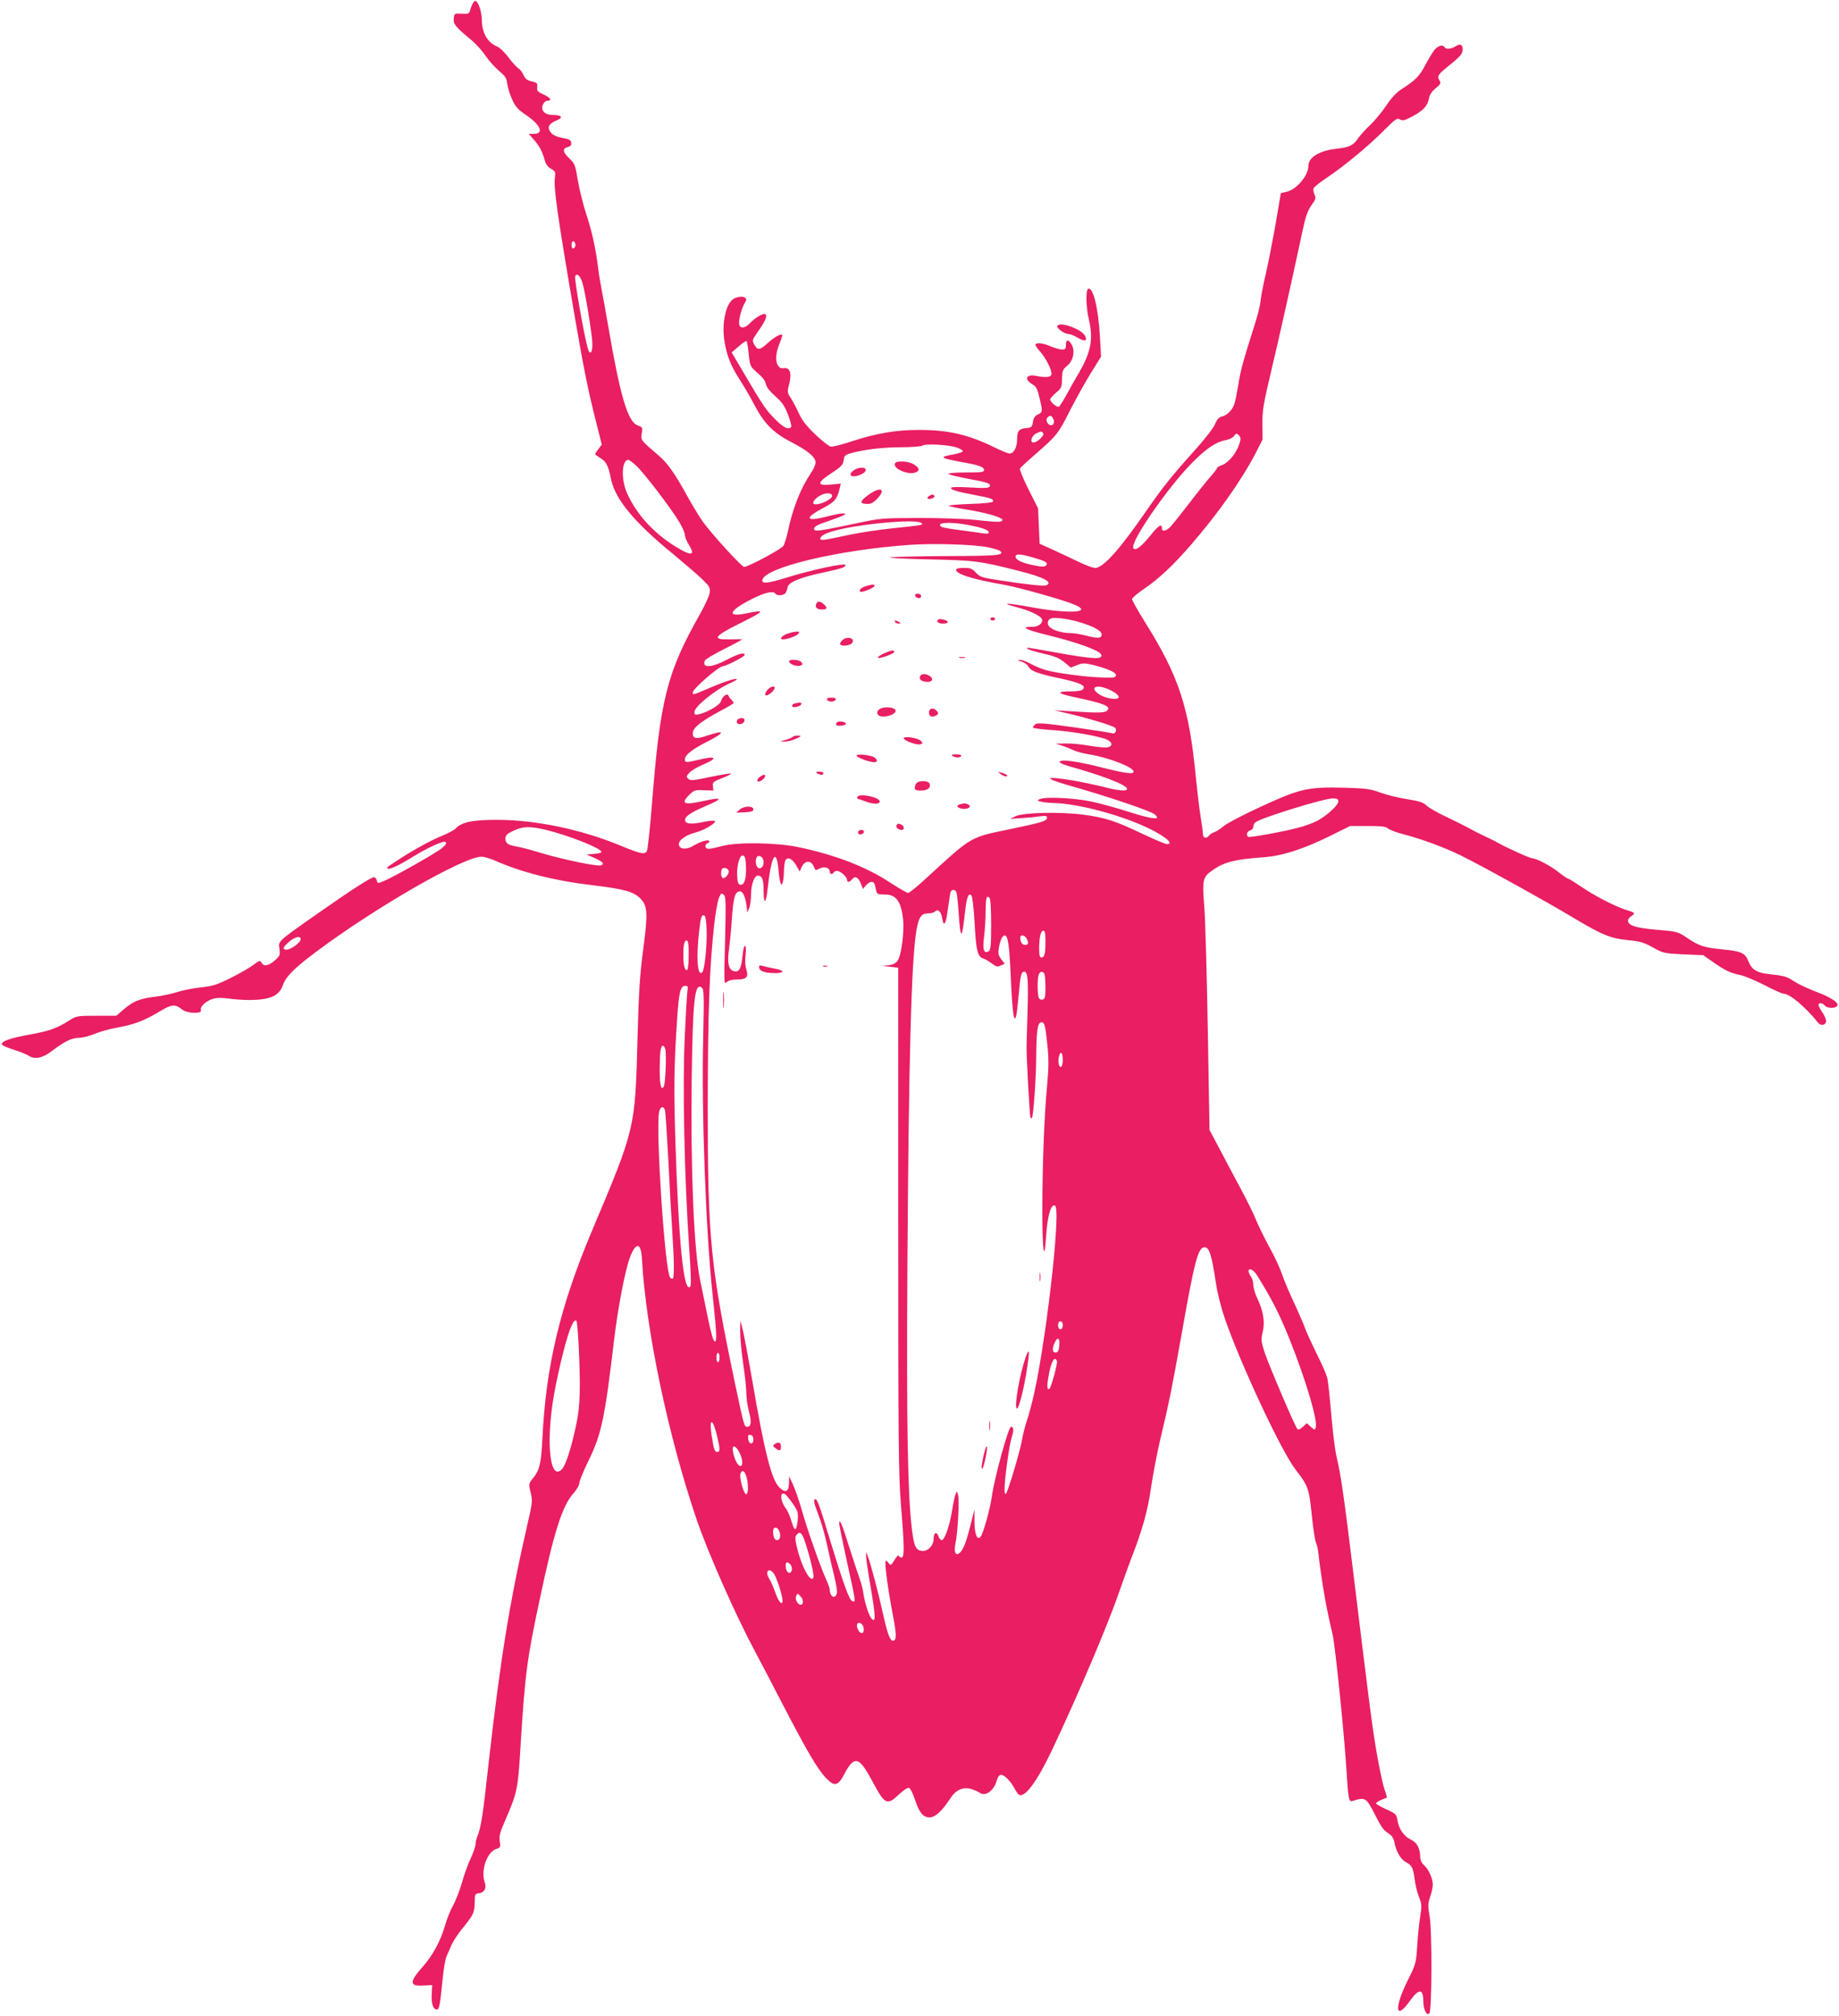 <?xml version="1.0" standalone="no"?>
<!DOCTYPE svg PUBLIC "-//W3C//DTD SVG 20010904//EN"
 "http://www.w3.org/TR/2001/REC-SVG-20010904/DTD/svg10.dtd">
<svg version="1.0" xmlns="http://www.w3.org/2000/svg"
 width="1168pt" height="1280pt" viewBox="0 0 1168 1280"
 preserveAspectRatio="xMidYMid meet">
<g transform="translate(0,1280) scale(0.1,-0.1)"
fill="#e91e63" stroke="none">
<path d="M3002 12777 c-6 -12 -14 -32 -17 -44 -5 -20 -12 -22 -53 -20 -46 2
-47 2 -50 -31 -4 -35 11 -53 115 -139 27 -23 66 -66 86 -96 20 -30 59 -73 85
-96 42 -35 50 -47 54 -84 3 -24 17 -69 31 -99 20 -45 37 -64 86 -97 96 -65
119 -121 50 -121 l-31 0 31 -35 c37 -42 55 -76 70 -130 7 -28 20 -45 41 -57
28 -16 29 -20 24 -60 -8 -61 17 -241 122 -853 59 -345 88 -488 136 -679 l40
-159 -21 -28 c-12 -15 -21 -30 -21 -33 0 -2 15 -14 34 -25 37 -23 49 -47 66
-130 26 -130 146 -276 395 -479 71 -59 154 -130 184 -159 50 -49 53 -55 48
-89 -3 -20 -31 -80 -61 -133 -211 -374 -253 -540 -306 -1215 -12 -148 -26
-278 -31 -289 -14 -25 -36 -21 -177 37 -241 99 -528 159 -767 160 -160 1 -233
-14 -270 -54 -9 -10 -46 -30 -82 -45 -69 -27 -188 -92 -281 -153 -79 -52 -77
-50 -70 -57 9 -9 71 19 151 69 104 64 206 111 218 99 7 -7 -1 -20 -25 -39 -37
-31 -306 -183 -369 -209 -37 -15 -39 -15 -44 5 -3 11 -11 20 -17 20 -19 0
-136 -75 -356 -229 -262 -184 -253 -176 -245 -227 5 -38 3 -44 -30 -73 -40
-35 -69 -40 -84 -14 -9 16 -13 15 -53 -15 -24 -18 -89 -55 -145 -83 -86 -43
-114 -51 -188 -59 -48 -5 -114 -18 -148 -29 -34 -11 -98 -25 -142 -30 -98 -12
-140 -29 -200 -81 l-46 -40 -126 0 c-123 0 -128 -1 -172 -29 -77 -50 -131 -69
-256 -91 -123 -22 -179 -43 -173 -62 3 -7 35 -21 74 -33 38 -12 81 -29 97 -39
39 -26 88 -15 152 34 74 57 122 80 167 80 21 0 66 11 99 25 33 14 98 32 144
40 106 19 170 43 265 100 81 49 101 51 148 14 32 -25 128 -28 118 -3 -8 21 34
60 78 72 23 7 59 7 99 1 34 -5 94 -9 132 -9 131 1 188 26 212 95 18 53 74 109
208 209 373 280 939 606 1053 606 16 0 54 -11 84 -24 168 -75 383 -129 613
-156 207 -25 268 -41 311 -84 47 -47 50 -94 19 -326 -21 -158 -28 -266 -36
-565 -15 -573 -14 -569 -289 -1220 -202 -479 -293 -858 -315 -1320 -8 -156
-17 -197 -57 -248 -31 -38 -31 -39 -18 -94 13 -52 12 -63 -19 -197 -116 -506
-174 -865 -251 -1551 -32 -295 -46 -383 -67 -432 -7 -18 -13 -43 -13 -55 0
-13 -14 -52 -30 -87 -17 -35 -42 -105 -56 -155 -14 -50 -40 -116 -57 -146 -17
-30 -40 -89 -52 -131 -26 -92 -79 -189 -138 -255 -88 -98 -88 -128 1 -122 l57
3 -3 -57 c-4 -59 9 -98 32 -98 16 0 20 22 37 190 6 63 17 129 24 145 7 17 22
50 33 75 11 25 42 73 70 106 69 84 76 101 77 164 0 51 2 55 25 58 37 4 52 33
38 72 -25 74 15 188 72 209 29 9 30 13 24 49 -5 33 1 57 39 143 71 164 77 192
92 444 29 470 41 565 121 940 93 441 145 605 219 686 19 22 35 50 35 63 0 12
25 74 56 137 84 171 105 269 164 769 24 202 70 443 100 523 38 102 71 100 77
-5 25 -451 166 -1124 348 -1658 72 -211 250 -612 368 -832 25 -46 106 -201
181 -346 152 -293 220 -409 274 -464 54 -56 76 -49 120 37 11 22 30 49 42 60
35 32 65 6 127 -109 84 -157 95 -163 173 -90 29 27 55 44 64 41 8 -3 24 -35
36 -71 28 -86 52 -116 94 -116 36 0 80 41 130 118 35 56 81 77 134 62 20 -6
45 -17 55 -24 34 -26 91 14 107 76 8 26 16 38 29 38 21 0 62 -43 85 -87 9 -17
21 -35 27 -39 37 -23 115 82 210 282 163 344 358 802 428 1008 23 65 56 157
74 205 73 186 107 310 127 451 11 78 38 219 60 313 57 240 73 319 136 672 80
456 104 545 144 545 31 0 46 -49 74 -235 8 -55 33 -153 55 -217 100 -289 358
-841 449 -959 83 -108 86 -117 106 -313 8 -74 19 -143 25 -154 6 -11 13 -46
16 -78 3 -33 15 -117 26 -189 20 -122 30 -174 64 -320 15 -68 69 -587 85 -830
14 -220 16 -229 43 -220 78 24 84 21 138 -84 45 -88 54 -101 91 -125 18 -12
30 -30 34 -54 10 -57 41 -110 74 -127 37 -19 46 -36 55 -110 4 -32 16 -82 27
-110 18 -45 19 -57 8 -125 -7 -41 -15 -125 -19 -187 -7 -109 -8 -114 -60 -218
-88 -176 -79 -261 14 -130 57 80 85 79 85 -4 0 -51 22 -93 38 -76 17 16 18
526 2 616 -12 67 -11 80 3 124 10 27 17 61 17 77 0 39 -25 96 -55 124 -16 14
-25 34 -25 52 0 54 -20 92 -58 110 -45 21 -77 67 -86 122 -6 39 -10 43 -71 71
-36 16 -65 33 -65 38 0 5 15 14 33 22 17 7 33 13 35 15 2 1 -6 28 -17 60 -11
33 -33 140 -50 239 -29 174 -46 311 -146 1130 -55 454 -79 623 -105 730 -11
44 -26 168 -35 275 -9 107 -20 213 -26 234 -6 22 -37 92 -69 155 -31 64 -63
133 -70 154 -7 21 -38 93 -69 160 -32 67 -67 151 -79 187 -12 36 -48 115 -82
175 -33 61 -69 135 -81 165 -11 30 -55 120 -98 200 -43 80 -105 197 -138 260
l-61 115 -11 640 c-6 352 -16 701 -22 775 -14 182 -12 190 62 241 68 46 139
63 310 75 120 8 260 53 429 137 l125 62 111 0 c89 0 116 -3 130 -16 11 -9 57
-27 104 -38 110 -29 254 -82 360 -134 130 -64 537 -289 710 -393 188 -112 236
-132 351 -144 76 -7 101 -15 157 -46 65 -37 71 -38 193 -44 l126 -5 59 -41
c79 -56 113 -72 176 -85 29 -6 99 -36 156 -65 57 -30 111 -54 121 -54 38 0
138 -84 219 -185 17 -20 46 -16 50 8 2 10 -8 35 -22 56 -14 20 -26 42 -26 49
0 17 25 15 40 -3 15 -18 61 -20 77 -4 19 19 -36 56 -136 93 -50 19 -111 48
-137 65 -47 31 -61 35 -163 46 -73 8 -106 29 -126 80 -20 53 -45 65 -160 76
-118 11 -151 21 -226 71 -62 42 -64 43 -196 54 -135 12 -183 27 -183 59 0 8 9
20 20 27 28 18 25 23 -22 37 -71 21 -203 88 -288 146 -45 30 -85 55 -89 55 -5
0 -32 18 -61 41 -51 41 -143 89 -169 89 -14 0 -166 69 -211 95 -14 8 -54 29
-90 45 -36 17 -81 40 -100 51 -19 11 -82 42 -140 70 -58 27 -117 61 -131 75
-20 19 -45 27 -120 39 -52 8 -128 26 -169 41 -67 25 -92 28 -230 32 -231 6
-281 -5 -527 -118 -111 -51 -219 -107 -240 -125 -21 -18 -48 -35 -60 -39 -11
-4 -27 -13 -33 -21 -19 -23 -40 -18 -40 10 0 14 -7 64 -15 112 -8 49 -21 160
-30 248 -42 443 -108 643 -325 988 -44 71 -80 135 -80 142 0 8 34 37 75 65 94
63 189 153 298 279 171 197 321 410 408 576 l48 94 -1 98 c-1 86 6 126 56 338
50 210 124 540 201 899 17 81 31 119 54 152 27 37 30 46 20 68 -6 13 -9 31 -6
40 3 8 40 38 82 66 115 77 268 204 362 299 76 76 87 83 104 73 17 -11 29 -8
80 19 69 37 96 66 105 115 4 23 19 45 43 64 32 27 34 32 23 50 -16 27 -9 37
63 95 72 58 84 73 85 102 0 30 -17 38 -45 19 -28 -18 -61 -21 -70 -6 -12 20
-45 9 -68 -22 -13 -18 -39 -61 -57 -96 -35 -66 -62 -93 -145 -146 -34 -21 -65
-54 -100 -106 -28 -41 -73 -96 -102 -123 -28 -26 -63 -65 -78 -86 -30 -45 -56
-57 -140 -66 -106 -12 -175 -55 -175 -108 0 -63 -77 -153 -142 -166 l-33 -7
-31 -184 c-18 -102 -46 -247 -63 -322 -18 -75 -33 -156 -35 -180 -2 -24 -17
-88 -35 -143 -77 -243 -92 -296 -106 -388 -9 -53 -20 -110 -26 -125 -14 -38
-47 -70 -78 -77 -19 -4 -31 -17 -44 -48 -9 -24 -66 -97 -131 -169 -142 -158
-201 -231 -306 -383 -160 -232 -261 -347 -316 -361 -14 -4 -56 11 -115 39 -52
25 -128 61 -170 80 l-76 34 -5 113 -5 112 -61 121 c-33 66 -58 126 -54 132 4
7 50 49 102 94 131 114 143 129 216 275 36 70 95 176 131 235 l66 106 -7 126
c-10 186 -45 323 -76 304 -15 -9 -12 -122 5 -190 30 -126 15 -209 -61 -340
-26 -44 -63 -109 -82 -145 -20 -36 -40 -68 -46 -72 -12 -8 -56 29 -56 46 0 6
17 25 37 42 35 29 37 35 38 88 1 51 4 59 34 84 37 31 50 91 29 131 -20 37 -38
38 -38 2 0 -26 -4 -31 -24 -31 -13 0 -45 9 -71 20 -47 20 -86 26 -98 14 -4 -4
8 -23 26 -43 40 -44 80 -124 75 -148 -4 -19 -34 -22 -98 -10 -63 13 -78 -22
-22 -54 23 -13 31 -28 46 -93 19 -82 19 -83 -16 -100 -15 -8 -25 -23 -28 -46
-4 -31 -9 -35 -40 -38 -49 -5 -60 -18 -60 -71 0 -51 -21 -91 -48 -91 -9 0 -54
18 -100 41 -164 80 -291 109 -477 109 -141 0 -268 -21 -420 -71 -66 -22 -129
-38 -140 -35 -12 3 -55 38 -98 78 -56 54 -83 89 -103 133 -15 33 -38 76 -51
97 -22 32 -23 41 -14 75 22 79 11 122 -32 115 -46 -8 -62 62 -31 143 30 78 30
77 -2 65 -15 -6 -47 -29 -71 -51 -48 -44 -61 -45 -83 -6 -14 25 -13 29 26 84
46 66 60 98 44 108 -13 8 -66 -24 -99 -59 -28 -29 -56 -34 -65 -10 -8 20 11
100 32 136 15 25 15 30 2 39 -17 10 -58 3 -78 -14 -44 -36 -67 -151 -52 -255
13 -94 41 -166 99 -254 26 -40 67 -111 91 -157 62 -119 121 -179 231 -236 109
-56 159 -98 159 -132 0 -13 -13 -43 -29 -66 -65 -96 -116 -224 -146 -367 -9
-41 -22 -85 -30 -97 -14 -21 -223 -133 -249 -133 -15 0 -212 215 -264 290 -21
30 -65 102 -97 160 -81 147 -126 211 -186 261 -110 94 -110 94 -103 137 6 37
4 40 -25 50 -63 22 -110 178 -186 619 -19 111 -39 221 -44 245 -5 24 -15 81
-21 128 -17 138 -40 238 -76 349 -19 57 -43 152 -53 211 -17 102 -20 110 -54
143 -43 40 -47 64 -11 73 18 5 24 12 22 27 -2 17 -13 23 -45 29 -53 9 -79 23
-93 49 -14 26 1 46 49 66 41 17 27 33 -30 33 -49 0 -77 30 -61 65 6 14 18 25
26 25 34 0 23 20 -20 39 -40 18 -45 24 -42 48 3 24 -1 28 -36 36 -29 7 -41 17
-51 41 -8 17 -23 37 -34 43 -11 7 -39 38 -62 69 -23 31 -55 62 -73 69 -61 26
-96 88 -96 172 0 44 -20 106 -37 116 -6 4 -15 -4 -21 -16z m653 -1532 c0 -10
-6 -20 -12 -22 -8 -3 -13 5 -13 22 0 17 5 25 13 23 6 -3 12 -13 12 -23z m45
-244 c17 -56 58 -309 62 -375 3 -67 -15 -88 -30 -34 -24 86 -85 437 -79 453
10 25 34 3 47 -44z m1055 -447 c6 -66 11 -80 33 -101 60 -53 71 -66 77 -94 4
-18 27 -47 59 -75 42 -36 58 -59 80 -115 15 -38 24 -74 21 -79 -14 -23 -49 -6
-103 49 -59 60 -72 79 -199 294 l-76 129 44 38 c24 21 47 36 50 34 4 -2 10
-38 14 -80z m1933 -411 c12 -22 5 -43 -13 -43 -21 0 -37 34 -23 48 16 16 26
15 36 -5z m-62 -95 c8 -13 -39 -58 -62 -58 -25 0 -12 43 16 57 31 16 37 16 46
1z m1246 -65 c-17 -57 -68 -120 -108 -135 -18 -6 -34 -15 -34 -20 0 -4 -19
-29 -43 -56 -24 -27 -84 -102 -134 -168 -50 -65 -103 -131 -117 -146 -27 -30
-56 -37 -56 -14 0 33 -20 22 -70 -40 -61 -75 -96 -102 -111 -87 -30 30 214
384 375 547 90 90 149 130 211 141 22 4 45 16 53 27 13 18 16 18 30 4 13 -13
14 -22 4 -53z m-1797 -24 c22 -8 40 -18 40 -24 0 -5 -26 -14 -57 -20 -97 -17
-91 -23 55 -50 108 -19 137 -30 137 -50 0 -13 -19 -15 -116 -15 -65 0 -113 -4
-110 -9 3 -5 59 -19 124 -31 127 -23 149 -31 137 -50 -6 -9 -37 -11 -126 -5
-81 4 -119 3 -119 -4 0 -12 40 -23 155 -45 97 -18 117 -25 112 -40 -2 -7 -54
-13 -148 -16 -79 -3 -139 -8 -133 -12 6 -4 56 -15 110 -23 127 -20 237 -52
231 -68 -5 -14 -28 -14 -177 2 -63 7 -223 12 -355 12 -236 -1 -242 -1 -410
-37 -232 -49 -258 -52 -254 -29 3 13 28 26 84 44 44 15 89 32 100 38 19 12 19
12 -3 13 -13 0 -60 -9 -104 -21 -135 -34 -141 -8 -15 58 70 37 84 54 101 125
l6 27 -65 -6 c-89 -8 -87 12 8 74 62 41 72 53 75 80 3 26 9 34 35 42 77 24
208 41 326 41 70 0 133 5 141 11 20 13 164 5 215 -12z m-2034 -116 c46 -42
221 -270 274 -359 19 -32 35 -68 35 -81 0 -13 12 -42 26 -64 38 -60 20 -70
-53 -29 -156 88 -274 212 -340 357 -40 88 -35 213 8 213 5 0 27 -17 50 -37z
m1244 -193 c0 -16 -55 -47 -95 -52 -37 -5 -32 22 10 50 37 25 85 26 85 2z
m565 -170 c21 -13 10 -15 -176 -34 -88 -9 -214 -28 -280 -42 -162 -35 -184
-38 -184 -25 0 31 97 61 273 86 184 25 341 32 367 15z m302 -14 c89 -17 128
-32 128 -47 0 -8 -13 -10 -42 -5 -24 4 -89 13 -144 20 -56 7 -107 16 -113 20
-45 28 52 35 171 12z m122 -141 c39 -8 74 -19 79 -24 27 -27 -12 -31 -336 -32
-183 -1 -345 -5 -362 -8 -16 -4 94 -10 245 -13 291 -6 327 -11 570 -73 160
-40 222 -73 174 -92 -17 -6 -129 6 -309 34 -98 15 -112 20 -137 47 -23 25 -35
30 -74 30 -27 1 -49 -4 -51 -10 -9 -27 100 -62 308 -98 98 -18 382 -98 447
-127 115 -50 -40 -58 -277 -15 -157 29 -205 30 -96 1 92 -24 159 -57 164 -80
4 -23 -24 -45 -60 -45 -83 0 -51 -17 107 -56 179 -44 318 -95 328 -120 13 -33
-42 -31 -279 11 -200 36 -197 36 -190 26 3 -5 48 -19 100 -31 75 -17 104 -29
136 -56 l40 -33 39 15 c34 14 48 14 92 4 97 -23 159 -50 156 -68 -3 -15 -16
-17 -88 -14 -108 3 -292 28 -361 48 -30 9 -72 27 -95 40 -22 13 -52 24 -65 23
-20 -1 -19 -2 8 -10 18 -5 37 -18 43 -29 16 -31 56 -46 190 -75 137 -29 179
-47 159 -71 -7 -9 -31 -14 -69 -14 -104 0 -100 -12 10 -36 192 -40 239 -59
212 -86 -15 -15 -58 -16 -222 -5 l-115 7 103 -24 c117 -28 260 -71 281 -85 19
-12 6 -45 -15 -37 -8 3 -118 20 -244 38 -189 26 -231 29 -244 19 -9 -8 -16
-17 -16 -21 0 -4 51 -11 113 -15 121 -7 301 -38 354 -60 38 -16 43 -42 10 -50
-13 -4 -64 1 -113 9 -49 9 -118 16 -154 15 l-65 -1 41 -13 c22 -7 54 -20 71
-28 17 -9 61 -21 99 -27 123 -19 284 -82 284 -110 0 -18 -55 -11 -216 30 -152
38 -254 51 -254 31 0 -5 26 -17 58 -26 206 -57 362 -117 370 -142 6 -20 -48
-16 -156 12 -54 13 -140 31 -192 40 -188 30 -186 14 5 -40 206 -58 492 -154
517 -175 48 -39 -8 -34 -157 13 -79 26 -190 56 -247 68 -108 22 -288 31 -323
15 -19 -8 -19 -9 5 -16 14 -5 50 -8 80 -9 138 -3 371 -60 553 -137 131 -55
226 -124 169 -124 -10 0 -79 29 -153 64 -176 84 -239 104 -379 123 -148 19
-379 14 -430 -10 l-35 -17 70 5 c39 2 91 7 118 11 39 5 47 4 47 -9 0 -20 -30
-29 -230 -71 -264 -55 -241 -41 -542 -317 -53 -49 -103 -89 -110 -89 -8 0 -58
29 -112 64 -152 101 -351 178 -586 227 -139 29 -393 33 -486 6 -34 -9 -71 -17
-83 -17 -24 0 -29 28 -6 36 8 4 13 10 10 14 -7 11 -58 -4 -100 -30 -44 -27
-89 -24 -93 6 -4 28 42 62 110 79 59 16 141 68 114 73 -9 2 -39 -1 -67 -7 -70
-15 -109 -14 -116 4 -10 26 25 52 130 97 115 49 107 59 -24 30 -117 -26 -138
-14 -78 44 27 26 36 29 90 26 l60 -2 -3 27 c-3 26 2 30 61 53 34 13 59 26 53
28 -6 2 -65 -8 -133 -22 -109 -23 -125 -24 -138 -11 -13 13 -12 17 8 39 12 13
51 36 87 51 99 42 83 58 -31 30 -79 -19 -85 -18 -85 4 0 27 49 65 141 111 117
59 117 78 1 39 -71 -24 -92 -20 -92 15 0 33 47 72 163 135 54 28 97 54 97 57
0 3 -6 12 -14 20 -8 7 -16 19 -19 26 -7 20 -40 -4 -47 -33 -5 -24 -83 -71
-142 -85 -23 -5 -28 -3 -28 14 0 34 132 142 225 183 25 11 45 22 45 25 0 11
-69 -10 -167 -52 -116 -49 -113 -49 -113 -31 0 23 166 167 193 167 18 0 137
61 137 71 0 19 -41 8 -115 -31 -97 -51 -157 -53 -139 -6 3 9 60 43 126 76 66
33 116 60 111 61 -4 0 -41 0 -81 -1 -114 -2 -98 20 78 107 149 74 154 84 29
58 -129 -27 -109 19 40 93 81 41 133 52 146 32 9 -14 51 -12 63 3 5 6 12 23
14 37 4 32 78 63 228 95 117 25 140 33 140 47 0 16 -210 -29 -382 -82 -112
-35 -151 -38 -146 -13 15 80 481 191 933 223 157 11 412 3 499 -15z m290 -66
c80 -23 96 -33 79 -50 -9 -9 -28 -9 -75 1 -74 14 -118 35 -118 55 0 20 30 19
114 -6z m276 -405 c117 -33 172 -67 154 -95 -8 -13 -34 -11 -101 6 -31 8 -75
15 -96 15 -52 0 -113 19 -132 40 -18 20 -11 47 13 54 24 7 98 -3 162 -20z
m205 -433 c77 -35 81 -69 6 -56 -78 13 -139 75 -73 75 15 0 45 -9 67 -19z
m1455 -710 c0 -25 -76 -93 -137 -125 -27 -13 -78 -32 -114 -41 -92 -25 -312
-65 -321 -59 -15 10 -8 36 12 41 11 3 20 13 20 23 0 10 6 22 13 28 33 28 431
151 490 152 30 0 37 -4 37 -19z m-5035 -180 c148 -36 355 -118 355 -141 0 -5
-21 -10 -47 -12 l-48 -4 53 -23 c50 -23 61 -34 43 -45 -18 -12 -257 38 -406
84 -49 15 -110 31 -135 35 -54 9 -70 20 -70 51 0 16 10 29 33 40 71 37 115 40
222 15z m1273 -232 c3 -77 -10 -122 -36 -117 -13 2 -18 15 -20 53 -4 66 15
137 37 133 12 -3 17 -18 19 -69z m112 26 c0 -30 -22 -49 -38 -33 -16 16 -15
65 1 71 18 7 37 -12 37 -38z m94 -44 c3 -38 9 -77 13 -87 6 -16 7 -16 14 2 4
10 8 44 8 74 1 30 5 61 10 68 14 23 44 9 68 -33 l22 -39 12 27 c21 46 62 47
79 1 9 -22 11 -22 36 -9 31 16 64 5 64 -20 0 -17 16 -20 25 -5 3 6 13 10 22
10 20 0 63 -39 63 -57 0 -17 15 -17 30 2 20 25 39 17 56 -22 l15 -38 19 23
c10 12 26 22 34 22 17 0 20 -5 30 -52 6 -26 10 -28 54 -28 74 0 104 -41 118
-158 8 -78 -11 -230 -35 -262 -12 -17 -30 -26 -57 -29 l-39 -5 50 -5 50 -6 0
-1600 c0 -1434 2 -1622 17 -1810 22 -264 23 -335 4 -335 -8 0 -16 5 -18 12 -2
6 -14 -6 -27 -28 -22 -36 -24 -37 -37 -19 -8 10 -16 16 -19 13 -8 -8 12 -162
40 -313 28 -143 30 -181 14 -191 -22 -13 -38 24 -68 156 -31 142 -83 338 -100
380 l-10 25 0 -26 c-1 -15 13 -107 30 -204 30 -179 32 -223 5 -194 -17 18 -43
99 -52 159 -3 25 -14 68 -24 95 -10 28 -40 118 -66 200 -45 145 -64 189 -64
151 0 -9 20 -108 44 -219 63 -285 62 -280 41 -275 -20 3 -55 100 -146 398 -63
208 -78 250 -90 250 -15 0 -10 -25 20 -102 16 -40 41 -127 55 -193 14 -66 35
-156 46 -200 11 -44 18 -90 15 -102 -10 -41 -45 -22 -45 23 0 9 -11 39 -24 67
-36 79 -124 329 -156 446 -16 56 -41 126 -54 155 l-24 51 -1 -43 c-1 -56 -23
-65 -62 -26 -49 50 -92 217 -169 665 -28 162 -57 317 -65 344 l-13 50 -1 -70
c0 -38 8 -130 19 -203 11 -74 20 -159 20 -189 0 -30 8 -83 17 -117 17 -65 14
-96 -11 -96 -19 0 -20 4 -72 247 -163 775 -179 940 -179 1798 1 591 11 875 41
1144 8 74 22 150 30 169 12 30 16 33 30 21 14 -12 15 -43 9 -293 -7 -264 -7
-279 9 -263 12 11 33 17 65 17 62 0 77 16 61 64 -7 22 -9 57 -5 90 4 31 3 56
-3 60 -5 3 -12 -22 -16 -61 -8 -81 -20 -105 -49 -101 -39 5 -50 49 -37 141 6
45 15 136 19 203 9 128 20 164 51 164 20 0 36 -40 43 -105 l3 -30 12 28 c7 16
12 55 12 88 0 62 21 119 43 119 28 0 37 -25 37 -99 0 -89 15 -80 25 13 22 208
55 270 69 127z m-316 -12 c4 -19 -25 -52 -39 -44 -11 7 -12 49 -2 59 12 11 38
2 41 -15z m1447 -136 c3 -10 10 -71 14 -136 12 -170 21 -167 40 12 11 96 22
124 41 105 6 -6 15 -85 20 -176 9 -172 19 -213 54 -224 12 -3 36 -18 54 -31
29 -22 38 -24 58 -14 l25 11 -22 29 c-18 24 -21 37 -15 72 8 47 22 79 37 79
21 0 30 -63 39 -270 9 -212 20 -289 33 -245 4 11 11 72 17 137 11 128 16 148
36 148 22 0 26 -58 20 -257 -3 -103 -6 -199 -6 -213 -2 -59 20 -454 25 -458 3
-3 7 -3 9 -1 9 9 26 242 27 374 1 171 8 229 30 233 23 4 28 -15 41 -143 9 -85
9 -142 -1 -250 -19 -206 -30 -496 -31 -792 0 -265 12 -353 24 -175 8 132 32
212 57 196 41 -25 -65 -928 -145 -1244 -13 -52 -31 -115 -40 -140 -8 -25 -20
-73 -26 -108 -13 -73 -88 -323 -101 -337 -5 -5 -9 5 -9 25 0 69 30 284 45 331
15 46 14 69 -4 69 -16 0 -103 -316 -121 -438 -11 -83 -55 -239 -72 -260 -22
-26 -38 15 -39 97 l0 76 -24 -95 c-13 -52 -30 -111 -39 -131 -34 -81 -75 -75
-58 8 15 68 26 275 17 309 -7 28 -7 28 -16 6 -5 -12 -16 -64 -24 -115 -17 -96
-46 -177 -65 -177 -6 0 -15 12 -20 26 -12 31 -30 22 -30 -15 0 -44 -36 -83
-74 -79 -40 4 -51 28 -65 143 -26 224 -34 652 -28 1645 8 1320 25 1969 58
2155 14 81 31 105 72 105 18 0 38 5 44 11 20 20 40 2 47 -42 10 -60 24 -38 36
56 6 44 13 90 15 103 6 26 30 29 40 5z m220 -204 c0 -131 -3 -161 -15 -169
-31 -19 -41 10 -30 90 5 41 10 114 10 161 0 88 6 107 24 89 7 -7 11 -71 11
-171z m-1807 -35 c3 -102 -13 -253 -28 -268 -30 -30 -39 90 -20 258 11 96 16
109 33 103 8 -2 13 -36 15 -93z m2152 -73 c0 -78 -6 -101 -26 -101 -10 0 -14
14 -14 54 0 73 10 116 26 116 11 0 14 -17 14 -69z m-120 20 c15 -29 12 -41 -9
-41 -19 0 -31 18 -31 46 0 21 28 17 40 -5z m-4610 -5 c0 -20 -62 -66 -88 -66
-31 0 -27 13 13 49 38 33 75 41 75 17z m2464 -100 c0 -47 -4 -89 -8 -93 -14
-15 -26 24 -26 89 0 73 7 101 24 95 7 -3 11 -35 10 -91z m2260 -122 c3 -9 6
-47 6 -85 0 -55 -3 -71 -16 -76 -9 -3 -20 0 -25 8 -10 16 -12 113 -3 147 7 25
29 29 38 6z m-2268 -106 c-3 -18 -11 -158 -18 -311 -13 -317 -1 -865 28 -1305
13 -182 15 -255 7 -263 -41 -41 -73 282 -94 941 -10 330 -8 470 12 765 11 165
21 205 51 205 17 0 19 -5 14 -32z m100 -303 c-11 -473 17 -1222 59 -1618 27
-252 30 -310 14 -305 -9 3 -25 58 -46 164 -18 87 -39 191 -47 229 -39 190 -60
699 -53 1265 7 515 19 626 65 588 13 -11 14 -54 8 -323z m-240 -71 c8 -32 0
-216 -10 -233 -17 -28 -26 7 -26 107 0 110 6 152 21 152 5 0 12 -12 15 -26z
m2524 -64 c0 -43 -15 -61 -25 -30 -8 26 4 82 16 74 5 -3 9 -23 9 -44z m-2526
-322 c3 -13 12 -156 21 -318 8 -162 19 -367 25 -455 13 -200 13 -295 1 -295
-6 0 -13 4 -16 10 -33 53 -91 938 -69 1049 8 36 29 41 38 9z m3759 -1045 c96
-154 141 -242 209 -411 102 -256 180 -517 164 -557 -6 -17 -8 -16 -31 5 l-25
23 -25 -23 c-17 -16 -29 -20 -35 -14 -15 15 -178 398 -208 486 -23 72 -24 82
-12 131 15 63 4 131 -35 214 -14 28 -25 67 -25 85 0 18 -7 42 -15 52 -8 11
-15 26 -15 33 0 26 30 12 53 -24z m-4308 -443 c13 -269 10 -386 -14 -500 -31
-149 -67 -262 -91 -288 -84 -90 -107 206 -40 533 56 273 107 433 131 408 4 -4
10 -73 14 -153z m3075 125 c0 -16 -6 -25 -15 -25 -9 0 -15 9 -15 25 0 16 6 25
15 25 9 0 15 -9 15 -25z m-22 -127 c-2 -30 -8 -44 -19 -46 -24 -4 -29 19 -13
56 19 46 36 41 32 -10z m-2158 -78 c0 -16 -4 -30 -10 -30 -5 0 -10 14 -10 30
0 17 5 30 10 30 6 0 10 -13 10 -30z m2143 -23 c5 -13 -35 -162 -47 -174 -15
-15 -18 11 -8 69 16 99 40 144 55 105z m-2158 -478 c19 -80 19 -99 1 -99 -17
0 -22 13 -36 103 -18 117 7 114 35 -4z m230 -19 c0 -36 -29 -33 -33 3 -3 23 0
28 15 25 12 -2 18 -12 18 -28z m-75 -118 c12 -45 -3 -68 -26 -37 -19 26 -37
93 -28 107 10 16 41 -25 54 -70z m29 -113 c16 -45 15 -122 -1 -117 -16 5 -44
109 -35 131 10 26 24 20 36 -14z m287 -164 c18 -23 35 -53 39 -65 8 -27 -3
-110 -15 -110 -5 0 -16 24 -24 53 -9 30 -24 65 -35 79 -34 43 -40 106 -8 92 7
-3 26 -25 43 -49z m-76 -190 c11 -29 4 -55 -15 -55 -15 0 -25 22 -25 56 0 32
28 32 40 -1z m162 -63 c32 -95 60 -213 54 -229 -16 -42 -79 76 -106 199 -11
47 -11 60 0 73 20 24 33 13 52 -43z m-94 -144 c15 -15 16 -45 1 -54 -14 -8
-29 14 -29 44 0 24 10 28 28 10z m-103 -60 c18 -26 55 -140 55 -170 0 -38 -25
-11 -46 50 -12 34 -29 74 -39 88 -29 45 -1 75 30 32z m169 -144 c20 -20 21
-54 1 -54 -18 0 -37 34 -29 54 8 20 9 20 28 0z m400 -196 c10 -40 -16 -52 -34
-17 -7 11 -9 27 -6 35 7 19 33 7 40 -18z"/>
<path d="M5685 9859 c-20 -31 80 -78 129 -59 31 11 26 30 -13 53 -32 19 -106
23 -116 6z"/>
<path d="M5419 9811 c-17 -14 -21 -23 -13 -31 15 -15 88 10 92 33 5 24 -48 23
-79 -2z"/>
<path d="M5508 9652 c-50 -38 -48 -52 5 -52 20 0 38 11 62 37 58 64 10 74 -67
15z"/>
<path d="M5900 9650 c-8 -5 -12 -12 -8 -15 10 -10 49 5 43 16 -8 11 -16 11
-35 -1z"/>
<path d="M5503 9079 c-32 -9 -50 -25 -39 -36 9 -9 97 28 90 38 -6 10 -8 10
-51 -2z"/>
<path d="M5812 9018 c7 -19 38 -22 38 -4 0 10 -9 16 -21 16 -12 0 -19 -5 -17
-12z"/>
<path d="M5184 8965 c-9 -22 4 -35 37 -35 33 0 37 10 11 33 -23 21 -41 22 -48
2z"/>
<path d="M6290 8870 c0 -5 7 -10 15 -10 8 0 15 5 15 10 0 6 -7 10 -15 10 -8 0
-15 -4 -15 -10z"/>
<path d="M5957 8864 c-12 -12 4 -24 34 -24 34 0 39 15 7 24 -29 7 -33 7 -41 0z"/>
<path d="M5685 8850 c3 -5 14 -10 23 -10 15 0 15 2 2 10 -20 13 -33 13 -25 0z"/>
<path d="M5001 8776 c-35 -12 -54 -36 -29 -36 28 0 86 21 98 35 10 13 9 15
-11 14 -13 0 -39 -6 -58 -13z"/>
<path d="M5347 8732 c-10 -10 -14 -22 -10 -25 12 -12 60 -7 73 8 28 33 -33 50
-63 17z"/>
<path d="M5610 8649 c-25 -12 -39 -23 -33 -26 16 -6 103 27 103 38 0 14 -22
10 -70 -12z"/>
<path d="M6093 8623 c9 -2 25 -2 35 0 9 3 1 5 -18 5 -19 0 -27 -2 -17 -5z"/>
<path d="M5012 8598 c6 -18 52 -33 73 -24 14 5 15 9 5 21 -15 19 -84 21 -78 3z"/>
<path d="M5843 8504 c-7 -20 13 -34 50 -34 32 0 37 24 8 40 -28 15 -51 12 -58
-6z"/>
<path d="M4877 8422 c-10 -10 -17 -24 -17 -31 0 -23 59 18 60 42 0 14 -27 7
-43 -11z"/>
<path d="M5253 8358 c2 -7 14 -13 27 -13 13 0 25 6 28 13 2 8 -7 12 -28 12
-21 0 -30 -4 -27 -12z"/>
<path d="M5048 8333 c-21 -5 -24 -23 -4 -23 22 0 46 11 46 21 0 9 -13 10 -42
2z"/>
<path d="M5586 8297 c-27 -20 -14 -47 23 -47 42 0 82 20 79 39 -4 21 -76 27
-102 8z"/>
<path d="M5900 8275 c0 -26 22 -33 49 -16 12 8 12 12 2 25 -21 26 -51 20 -51
-9z"/>
<path d="M4687 8233 c-16 -15 -6 -34 15 -31 29 4 38 38 10 38 -10 0 -22 -3
-25 -7z"/>
<path d="M5317 8214 c-16 -16 -5 -25 26 -22 17 2 31 8 30 13 -3 12 -46 19 -56
9z"/>
<path d="M5035 8121 c-6 -5 -26 -14 -45 -19 l-35 -10 30 -1 c17 0 48 8 70 18
36 17 37 19 15 20 -15 1 -30 -3 -35 -8z"/>
<path d="M5740 8112 c0 -15 86 -46 106 -38 16 6 16 8 2 22 -19 19 -108 32
-108 16z"/>
<path d="M5440 8002 c0 -11 82 -42 112 -42 21 0 23 13 4 29 -19 16 -116 27
-116 13z"/>
<path d="M6050 8000 c20 -13 47 -13 55 0 4 6 -9 10 -32 10 -28 0 -34 -3 -23
-10z"/>
<path d="M5190 7890 c20 -13 40 -13 40 0 0 6 -12 10 -27 10 -22 0 -25 -2 -13
-10z"/>
<path d="M6354 7886 c11 -9 27 -16 35 -16 21 0 2 16 -29 24 -24 7 -24 6 -6 -8z"/>
<path d="M4826 7867 c-28 -21 -16 -41 12 -22 22 16 30 35 14 35 -5 0 -16 -6
-26 -13z"/>
<path d="M5822 7828 c-7 -7 -12 -20 -12 -30 0 -14 8 -18 39 -18 42 0 65 18 55
44 -7 19 -64 22 -82 4z"/>
<path d="M5445 7740 c-3 -6 0 -12 7 -14 7 -1 29 -9 48 -16 47 -17 82 -18 87
-2 10 27 -126 58 -142 32z"/>
<path d="M6098 7693 c-25 -6 -22 -20 6 -27 42 -10 77 14 40 28 -17 6 -19 6
-46 -1z"/>
<path d="M4699 7660 l-24 -20 55 2 c41 2 55 7 55 18 0 24 -57 24 -86 0z"/>
<path d="M5694 7559 c-7 -12 12 -29 34 -29 18 0 15 27 -4 34 -21 8 -22 8 -30
-5z"/>
<path d="M5450 7514 c0 -9 7 -14 17 -12 25 5 28 28 4 28 -12 0 -21 -6 -21 -16z"/>
<path d="M4822 6654 c4 -21 35 -32 93 -33 68 -1 73 15 8 28 -32 6 -69 14 -82
18 -19 5 -22 2 -19 -13z"/>
<path d="M5228 6663 c6 -2 18 -2 25 0 6 3 1 5 -13 5 -14 0 -19 -2 -12 -5z"/>
<path d="M4593 6450 c0 -47 2 -66 4 -42 2 23 2 61 0 85 -2 23 -4 4 -4 -43z"/>
<path d="M4920 3630 c-13 -9 -12 -12 4 -25 28 -21 36 -19 36 10 0 26 -15 32
-40 15z"/>
<path d="M6603 4690 c0 -25 2 -35 4 -22 2 12 2 32 0 45 -2 12 -4 2 -4 -23z"/>
<path d="M6519 4194 c-39 -102 -80 -326 -61 -338 12 -7 46 127 66 260 16 103
14 127 -5 78z"/>
<path d="M6283 3745 c0 -27 2 -38 4 -22 2 15 2 37 0 50 -2 12 -4 0 -4 -28z"/>
<path d="M6252 3578 c-17 -69 -22 -109 -13 -104 10 7 36 134 29 142 -3 2 -10
-15 -16 -38z"/>
<path d="M6715 10731 c-7 -13 43 -51 68 -51 11 0 39 -11 63 -25 44 -26 63 -21
45 13 -23 43 -158 91 -176 63z"/>
</g>
</svg>
